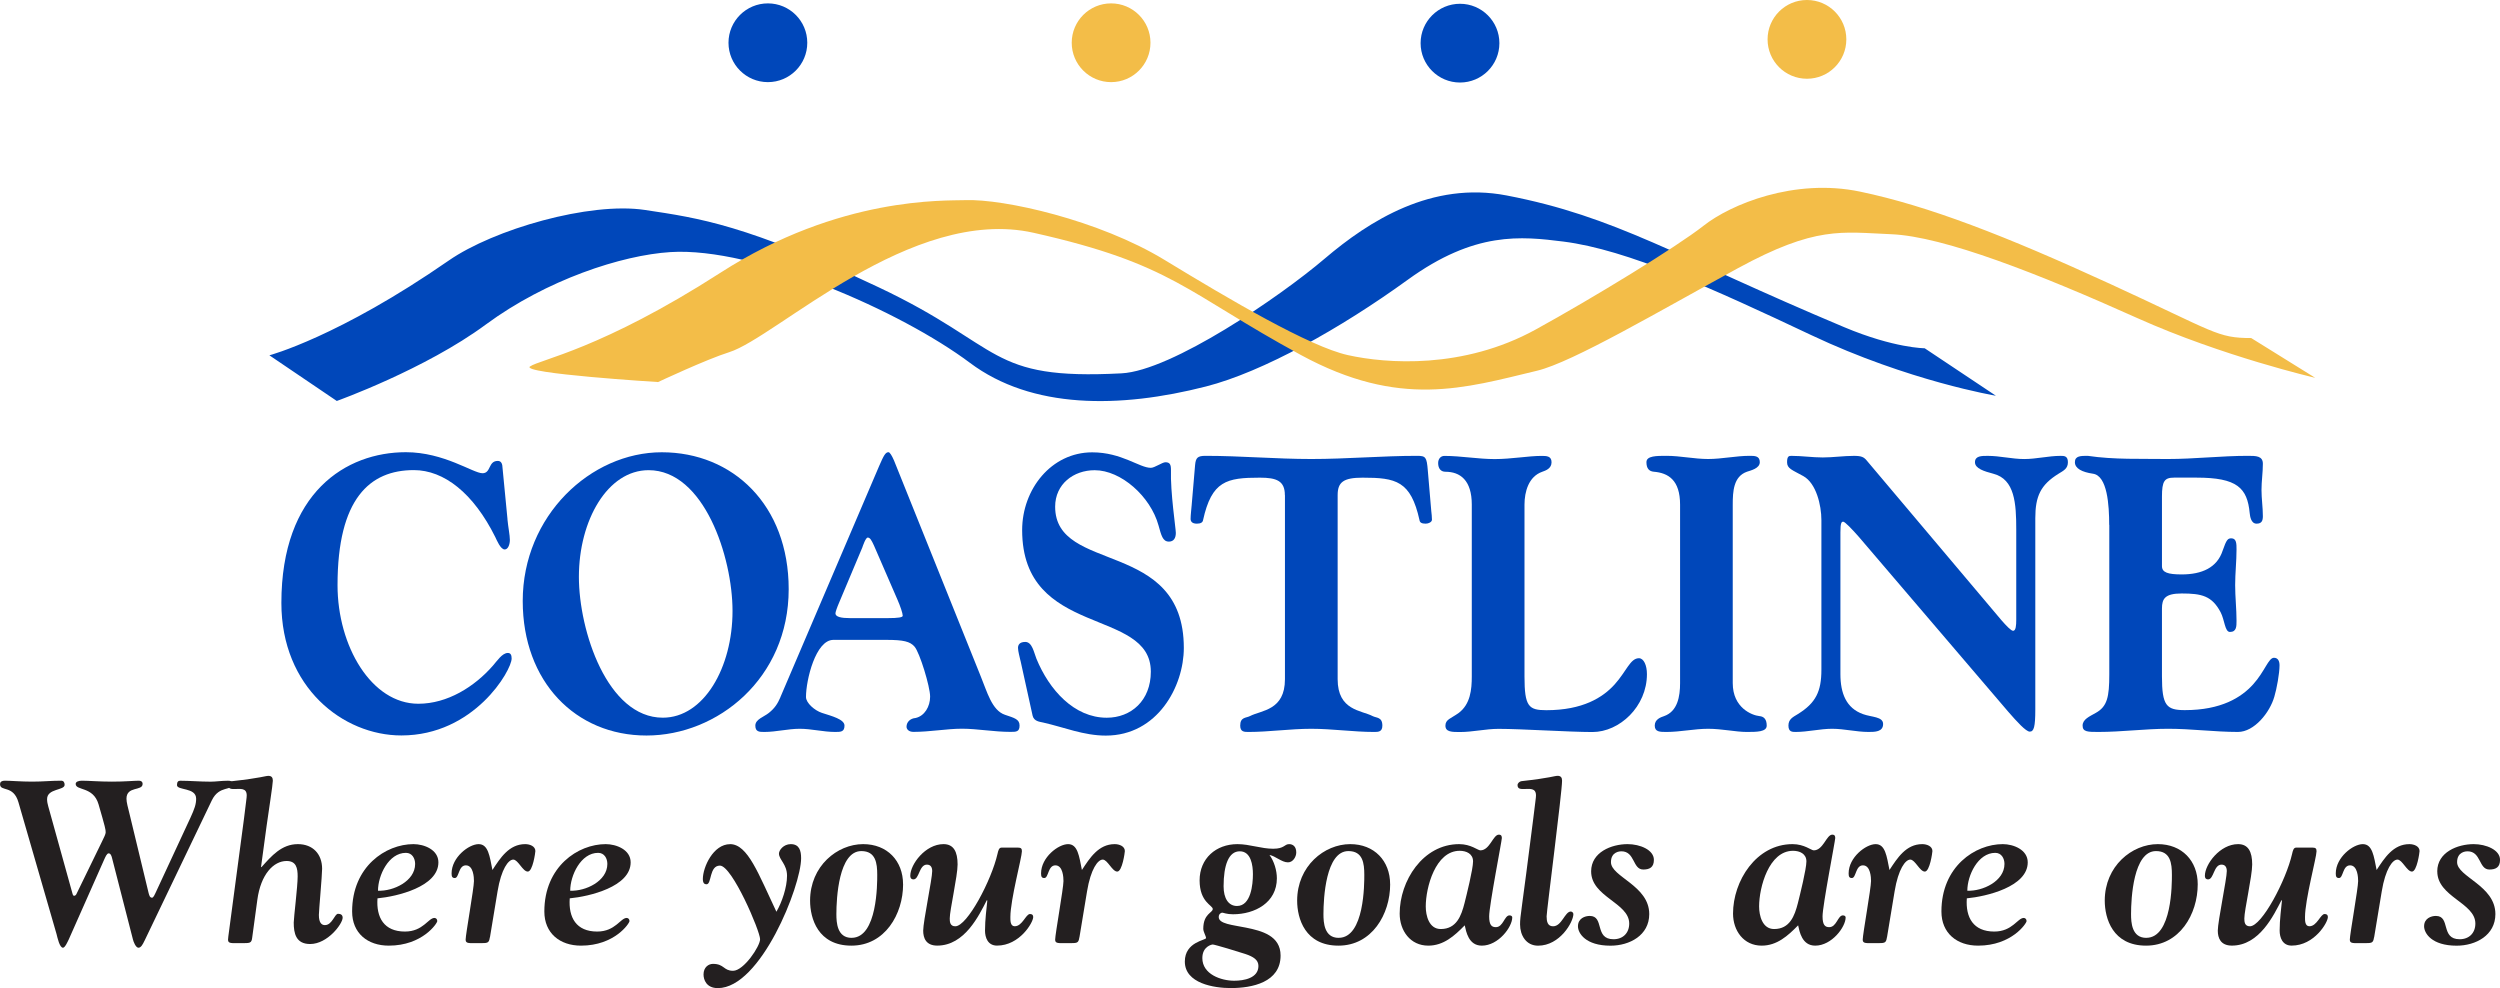 <?xml version="1.0" encoding="UTF-8"?> <svg xmlns="http://www.w3.org/2000/svg" id="Layer_2" viewBox="0 0 694 274.3"><g id="Layer_1-2"><path d="m40.1,261.17c-.45.96-.96,1.92-1.66,1.92-.77,0-1.41-1.73-1.54-2.31l-5.77-22.48c-.13-.58-.38-1.41-.96-1.41-.51,0-.9.96-1.28,1.79l-9.8,22.1c-.26.51-1.03,2.31-1.6,2.31-.96,0-1.54-2.82-1.79-3.78l-10.57-36.57c-1.41-4.93-5.12-2.88-5.12-5.06,0-.51.32-.96,1.41-.96,1.47,0,4.42.26,7.49.26s5.19-.26,8.07-.26c.7,0,.96.51.96,1.15,0,1.6-4.87.96-4.87,3.97,0,.7.13,1.28.32,1.98l6.53,23.51c.19.77.32,1.34.64,1.34.26,0,.52-.19.64-.45l7.11-14.6c.58-1.15,1.03-2.11,1.03-2.56,0-.77-.13-1.41-1.99-7.81-1.47-5-6.34-3.71-6.34-5.63,0-.64.83-.9,1.73-.9,1.98,0,4.74.26,8.33.26,3.78,0,6.02-.26,7.49-.26.58,0,1.03.26,1.03.9,0,2.05-4.48.51-4.48,4.1,0,1.03.39,2.31.96,4.68l5.19,21.52c.19.64.32,1.28.96,1.28.38,0,.77-.96.9-1.21l9.73-20.95c1.15-2.5,1.6-3.78,1.6-5.32,0-3.2-5.32-2.24-5.32-3.78,0-.96.39-1.21.9-1.21,2.63,0,5.51.26,8.45.26,1.47,0,2.95-.26,4.74-.26.71,0,1.34.06,1.34.77,0,2.24-3.65.32-5.76,4.68l-18.7,39.01Z" style="fill:#231f20; stroke-width:0px;"></path><path d="m72.44,240.61l.13.13c2.76-3.08,5.58-6.41,10.12-6.41,4.16,0,6.73,2.76,6.73,6.85,0,1.79-.9,11.72-.9,12.81,0,2.18.77,2.82,1.67,2.82,2.05,0,2.69-3.14,3.65-3.14.77,0,1.28.32,1.28,1.09,0,1.66-4.16,7.3-9.03,7.3-3.97,0-4.55-3.01-4.55-5.95,0-1.28,1.09-9.99,1.09-12.81,0-2.31-.38-4.29-3.07-4.29-3.59,0-7.18,3.65-8.13,10.83l-1.41,10.37c-.19,1.73-.64,1.6-3.2,1.6s-3.52.19-3.52-.96c0-.58.13-1.03,4.42-33.5.58-4.87.77-5.89.77-6.53,0-2.18-1.79-1.79-3.33-1.79-.83,0-1.79.06-1.79-1.09,0-.51.58-1.02,1.09-1.09,8.13-.9,9.16-1.47,10.06-1.47s1.22.51,1.22,1.34c0,1.03-1.15,8.39-1.73,12.55l-1.54,11.34Z" style="fill:#231f20; stroke-width:0px;"></path><path d="m74.76,98.64s19.19-5.07,49.82-26.32c12.52-8.68,39.09-16.34,54.42-14.04,15.33,2.3,28.1,4.09,64.89,21.46,35.01,16.53,30.09,25.85,67.44,23.9,13.91-.72,43.93-21.21,56.38-31.82,12.45-10.6,29.78-21.56,50.53-17.56,30.38,5.85,46.44,16.7,93.72,36.57,13.91,5.84,22.33,5.85,22.33,5.85l19.77,13.18s-24.16-4.03-51.25-16.83c-27.1-12.8-51.02-23.73-68.83-25.97-11.71-1.46-24.53-2.92-43.2,10.61-18.67,13.53-40.27,25.6-56.01,29.62-23.99,6.14-48.36,6.31-65.54-6.58-19.04-14.27-59.67-32.19-83.11-30.73-13.53.85-34.4,7.68-51.26,20.11-16.85,12.44-41.37,21.22-41.37,21.22l-18.72-12.68Z" style="fill:#0047ba; stroke-width:0px;"></path><path d="m147.12,101.74c2.76-1.97,19.75-4.73,52.91-26.05,33.17-21.31,62.38-19.92,67.92-20.13,10.66-.4,37.12,5.52,55.29,16.57,18.17,11.06,40.28,24.08,50.94,26.45,10.66,2.37,31.98,3.98,52.12-7.1,15.8-8.69,39.09-22.9,46.6-28.81,7.5-5.93,25.2-13.28,43.43-9.48,18.96,3.96,40.28,12.23,69.5,25.65,29.22,13.42,29.61,15,39.1,15l17.77,11.04s-25.66-5.94-49.36-16.57c-27.25-12.24-53.73-22.68-68.31-23.29-13.84-.57-20.93-2.36-42.65,9.47-21.72,11.84-45.81,26.05-55.68,28.42-20.09,4.81-38.08,10.57-65.55-4.35-31.98-17.37-35.53-25.25-74.23-33.94-33.93-7.62-71.39,29.04-84.51,33.15-6.31,1.98-19.74,8.29-19.74,8.29,0,0-38.3-2.37-35.54-4.34" style="fill:#f3bd48; stroke-width:0px;"></path><path d="m213.17,22.8c6.04,0,10.93-4.89,10.93-10.93s-4.89-10.93-10.93-10.93-10.94,4.9-10.94,10.93,4.9,10.93,10.94,10.93" style="fill:#0047ba; stroke-width:0px;"></path><path d="m501.61,21.86c6.04,0,10.93-4.89,10.93-10.93s-4.89-10.93-10.93-10.93-10.93,4.89-10.93,10.93,4.88,10.93,10.93,10.93" style="fill:#f3bd48; stroke-width:0px;"></path><path d="m308.44,22.8c6.04,0,10.93-4.89,10.93-10.93s-4.89-10.93-10.93-10.93-10.93,4.9-10.93,10.93,4.9,10.93,10.93,10.93" style="fill:#f3bd48; stroke-width:0px;"></path><path d="m405.3,22.91c6.04,0,10.93-4.9,10.93-10.93s-4.9-10.93-10.93-10.93-10.94,4.89-10.94,10.93,4.9,10.93,10.94,10.93" style="fill:#0047ba; stroke-width:0px;"></path><path d="m140.87,144.17c.19,2.09.67,4.4.67,5.72,0,1.21-.48,2.64-1.44,2.64-1.16,0-2.22-2.64-2.6-3.42-6.07-12.22-14.25-18.61-22.62-18.61-12.23,0-21.18,7.93-21.18,31.94,0,16.96,9.43,32.92,22.43,32.92,8.09,0,15.59-4.73,20.7-10.57,1.16-1.32,2.6-3.53,4.14-3.53.77,0,1.06.55,1.06,1.54,0,3.31-10.4,21.36-30.61,21.36-16.17,0-33.31-13.32-33.31-36.78,0-30.73,18-41.85,34.56-41.85,10.59,0,18.67,5.84,21.27,5.84,2.41,0,1.54-3.42,4.24-3.42.87,0,1.16.66,1.25,1.21l1.45,14.98Z" style="fill:#0047ba; stroke-width:0px;"></path><path d="m160.7,160.14c0-15.75,7.99-29.62,19.35-29.62,15.4,0,23.3,24.12,23.3,39.09,0,15.76-7.99,29.62-19.35,29.62-15.4,0-23.3-24.12-23.3-39.09m-15.59,6.71c0,22.36,14.63,37.33,34.36,37.33s39.47-15.86,39.47-40.63c0-23.35-15.5-38-35.23-38s-38.6,17.62-38.6,41.3" style="fill:#0047ba; stroke-width:0px;"></path><path d="m239.34,152.09c.19-.55.96-2.86,1.54-2.86.67,0,1.06.77,1.73,2.2l6.55,15.09c.77,1.76,1.44,3.75,1.44,4.41,0,.44-1.16.66-4.24.66h-10.4c-2.4,0-4.04-.33-4.04-1.32,0-.33.39-1.54,1.06-3.08l6.35-15.09Zm-22.72,41.52c-.77,1.76-1.54,2.97-3.18,4.29-1.35,1.1-3.76,1.76-3.76,3.53s1.16,1.76,2.51,1.76c3.27,0,6.55-.88,9.82-.88s6.55.88,9.82.88c1.54,0,2.6,0,2.6-1.76s-3.56-2.65-6.26-3.53c-2.02-.66-4.43-2.75-4.43-4.41,0-4.73,2.69-15.86,7.6-15.86h14.73c4.72,0,6.55.44,7.8,1.87,1.44,1.65,4.33,11.12,4.33,13.88s-1.54,5.39-4.05,5.94c-1.44.11-2.5,1.1-2.5,2.42,0,.66.58,1.43,1.92,1.43,4.62,0,9.24-.88,13.48-.88s8.85.88,13.48.88c1.54,0,2.5,0,2.5-1.76s-1.44-2.1-4.04-2.98c-3.66-1.21-5.01-6.5-6.74-10.68l-24.07-59.91c-.58-1.32-1.15-2.31-1.54-2.31-.86,0-1.35.99-2.6,3.86l-27.43,64.2Z" style="fill:#0047ba; stroke-width:0px;"></path><path d="m283.27,183.37c-.19-.99-.67-2.53-.67-3.52,0-.77.38-1.65,2.02-1.65,1.93,0,2.41,2.98,3.08,4.63,3.56,8.7,10.49,16.41,19.54,16.41,6.74,0,12.23-4.74,12.23-12.78,0-17.95-35.72-9.25-35.72-39.31,0-11.34,8.09-21.58,19.45-21.58,8.18,0,13.09,4.3,16.27,4.3,1.06,0,3.18-1.55,4.05-1.55,1.25,0,1.54.66,1.54,2.1-.19,6.28,1.35,16.3,1.35,17.51,0,1.43-.58,2.42-1.92,2.42-1.73,0-2.12-1.76-2.89-4.51-2.22-8.04-10.4-15.31-17.71-15.31-5.88,0-10.98,3.85-10.98,10.13,0,18.72,35.72,8.81,35.72,39.2,0,10.69-7.32,24.34-21.66,24.34-6.16,0-11.55-2.31-17.42-3.63-.97-.22-2.5-.33-2.89-1.87l-3.37-15.31Z" style="fill:#0047ba; stroke-width:0px;"></path><path d="m356.68,137.45c0-3.97-2.31-4.85-6.93-4.85-9.24,0-13.37.88-15.78,11.78-.1.66-.68.99-1.73.99-1.35,0-1.73-.66-1.73-1.32,0-.99.19-2.53.29-3.74l.96-11.24c.19-1.98.67-2.53,2.89-2.53,9.82,0,19.54.88,29.36.88s19.73-.88,29.36-.88c2.41,0,2.69.33,2.99,4.08l.96,11.23c.09.77.19,1.65.19,2.42,0,.66-.96,1.1-1.73,1.1-1.16,0-1.64-.33-1.73-.99-2.41-10.9-6.55-11.78-15.79-11.78-5.3,0-6.93,1.22-6.93,4.85v51.1c0,8.7,6.55,8.59,9.72,10.24,1.06.55,2.69.22,2.69,2.64,0,1.76-1.16,1.76-2.31,1.76-5.68,0-11.55-.88-17.42-.88s-11.75.88-17.42.88c-1.16,0-2.31,0-2.31-1.76,0-2.42,1.64-2.09,2.69-2.64,3.18-1.65,9.73-1.54,9.73-10.24v-51.1Z" style="fill:#0047ba; stroke-width:0px;"></path><path d="m408.57,140.09c0-6.83-3.27-9.13-7.32-9.13-1.25,0-2.02-.88-2.02-2.42,0-1.11.67-1.98,1.73-1.98,4.62,0,9.34.88,13.96.88s9.34-.88,13-.88c1.34,0,2.79,0,2.79,1.76s-1.64,2.31-2.6,2.65c-3.75,1.32-4.91,5.5-4.91,9.13v47.69c0,8.37,1.16,9.36,6.06,9.36,10.11,0,15.69-3.52,18.97-7.16,3.27-3.63,4.33-7.27,6.74-7.27,1.34,0,2.22,1.98,2.22,4.41,0,9.03-7.61,16.08-15.12,16.08-6.45,0-19.64-.88-26.09-.88-3.56,0-7.12.88-10.69.88-2.21,0-4.04,0-4.04-1.76s1.54-1.98,3.66-3.52c3.27-2.42,3.66-6.5,3.66-10.13v-47.69Z" style="fill:#0047ba; stroke-width:0px;"></path><path d="m481.01,189.65c0,6.83,5.3,8.92,7.41,9.14,1.25.11,2.02.88,2.02,2.64s-2.79,1.76-5.58,1.76c-2.99,0-6.84-.88-10.68-.88s-7.7.88-11.55.88c-1.83,0-3.27,0-3.27-1.76s1.64-2.31,2.6-2.64c3.76-1.32,4.43-5.5,4.43-9.14v-49.56c0-6.83-3.27-8.81-7.32-9.14-1.25-.12-2.02-.88-2.02-2.65s2.79-1.76,5.58-1.76c3.85,0,7.7.88,11.55.88s7.7-.88,11.55-.88c1.35,0,2.79,0,2.79,1.76s-2.6,2.32-3.56,2.65c-3.76,1.32-3.95,5.5-3.95,9.14v49.56Z" style="fill:#0047ba; stroke-width:0px;"></path><path d="m516.19,149.23c-2.02-2.31-4.04-4.41-4.52-4.41s-.77.34-.77,2.98v39.31c0,5.4,1.64,9.47,6.26,11.13,2.41.88,5.59.66,5.59,2.75,0,2.2-2.31,2.2-4.05,2.2-3.36,0-6.74-.88-10.1-.88s-6.74.88-10.11.88c-.96,0-2.02,0-2.02-1.76s1.15-2.31,2.6-3.19c5-3.09,6.55-6.28,6.55-12.33v-41.52c0-4.18-1.45-10.24-5.01-12.22-3.18-1.76-4.52-2.09-4.52-3.86s.58-1.76,1.25-1.76c2.89,0,5.78.44,8.66.44s5.78-.44,8.66-.44c2.12,0,2.79.33,3.66,1.43l37.25,44.16c1.35,1.54,2.69,2.97,3.27,2.97.77,0,.87-1.54.87-3.08v-24.99c0-7.27-.39-13.99-6.36-15.53-2.5-.66-5.1-1.43-5.1-3.2s1.83-1.76,3.56-1.76c3.37,0,6.74.88,10.11.88s6.74-.88,10.11-.88c.96,0,2.02,0,2.02,1.76s-1.16,2.32-2.6,3.2c-5,3.09-6.45,6.28-6.45,12.34v53.08c0,4.85-.39,6.17-1.54,6.17-1.06,0-3.56-2.76-5.96-5.51l-41.31-48.35Z" style="fill:#0047ba; stroke-width:0px;"></path><path d="m585.51,145.71c0-5.4-.48-13.66-4.52-14.21-2.99-.44-5-1.43-5-3.2s1.64-1.76,3.56-1.76c7.41,1.1,14.83.77,22.24.88,7.41,0,14.82-.88,22.24-.88,2.21,0,4.14,0,4.14,2.2,0,2.42-.38,4.85-.38,7.27s.38,4.84.38,7.27c0,1.21-.28,2.09-1.74,2.09-1.54,0-1.82-1.99-1.92-2.98-.67-6.93-3.47-9.8-14.72-9.8h-6.26c-2.7,0-3.37.99-3.37,5.29v19.27c0,1.77,1.64,2.31,5.49,2.31,5.58,0,9.82-1.87,11.36-6.61,1.06-3.08,1.45-3.41,2.41-3.41,1.44,0,1.44,1.54,1.44,3.08,0,3.31-.38,6.61-.38,9.91s.38,6.61.38,9.91c0,1.55,0,3.09-1.83,3.09-1.44,0-1.44-3.3-2.6-5.5-2.41-4.51-5.21-5.18-10.78-5.18-4.62,0-5.49,1.43-5.49,4.18v18.84c0,8.14,1.25,9.36,6.35,9.36,10.11,0,15.69-3.52,18.97-7.16,3.27-3.63,4.23-7.37,5.78-7.37,1.15,0,1.54.99,1.54,2.09,0,2.2-.77,6.49-1.44,8.7-1.25,4.41-5.58,9.8-10.1,9.8-6.46,0-12.9-.88-19.35-.88s-12.9.88-19.35.88c-2.98,0-4.43,0-4.43-1.76s1.93-2.54,3.66-3.53c3.18-1.76,3.75-4.41,3.75-10.68v-41.52Z" style="fill:#0047ba; stroke-width:0px;"></path><path d="m112.41,258.6c5.06,0,6.47-3.78,8.2-3.78.26,0,.77.19.77.9,0,.58-4.1,6.79-13.45,6.79-5.89,0-10.18-3.46-10.18-9.48,0-12.49,9.35-18.7,17.03-18.7,2.95,0,6.92,1.54,6.92,5.06,0,6.79-11.53,9.48-16.91,9.99-.38,5.31,1.79,9.22,7.63,9.22m2.82-18.77c0-1.54-.83-3.08-2.56-3.08-4.81,0-7.75,6.28-7.75,10.51,4.23.19,10.31-2.63,10.31-7.43" style="fill:#231f20; stroke-width:0px;"></path><path d="m135.98,260.21c-.26,1.73-.64,1.6-3.2,1.6s-3.52.19-3.52-.96c0-1.47,2.31-14.28,2.31-16.27,0-.96-.13-4.36-2.24-4.36s-1.86,3.52-3.07,3.52c-.71,0-.9-.39-.9-1.28,0-4.48,4.81-8.13,7.5-8.13s3.07,3.33,3.84,7.18c2.18-3.33,4.61-7.18,9.1-7.18,1.28,0,2.82.58,2.82,1.92,0,.32-.71,5.7-2.11,5.7s-2.69-3.33-4.03-3.33-3.33,2.56-4.36,8.84l-2.11,12.75Z" style="fill:#231f20; stroke-width:0px;"></path><path d="m165.77,258.6c5.06,0,6.47-3.78,8.2-3.78.26,0,.77.19.77.9,0,.58-4.1,6.79-13.45,6.79-5.89,0-10.18-3.46-10.18-9.48,0-12.49,9.35-18.7,17.04-18.7,2.94,0,6.92,1.54,6.92,5.06,0,6.79-11.53,9.48-16.91,9.99-.39,5.31,1.79,9.22,7.62,9.22m2.82-18.77c0-1.54-.83-3.08-2.56-3.08-4.81,0-7.75,6.28-7.75,10.51,4.23.19,10.31-2.63,10.31-7.43" style="fill:#231f20; stroke-width:0px;"></path><path d="m202.66,234.33c4.93,0,7.88,8.26,12.87,18.77,1.54-2.63,2.95-6.79,2.95-9.99s-2.24-4.48-2.24-6.15c0-.96,1.28-2.63,3.27-2.63,2.37,0,2.88,1.79,2.88,3.91,0,7.68-11.21,36.06-23.12,36.06-3.21,0-3.97-2.37-3.97-3.78,0-2.05,1.41-2.95,2.63-2.95,3.14,0,2.88,1.92,5.57,1.92,2.95,0,7.5-6.79,7.5-8.77,0-2.24-7.75-20.43-11.15-20.43-3.01,0-2.24,5.19-3.72,5.19-.58,0-1.02-.32-1.02-1.47,0-3.26,2.88-9.67,7.56-9.67" style="fill:#231f20; stroke-width:0px;"></path><path d="m250.7,245.47c0,8.32-5.06,17.04-14.35,17.04s-11.47-7.56-11.47-12.49c0-9.61,7.56-15.69,14.73-15.69,6.66,0,11.08,4.61,11.08,11.15m-14.28,14.86c7.18,0,7.11-15.18,7.11-17.48,0-3.2-.39-6.6-4.42-6.6-6.28,0-6.92,13.13-6.92,17.49,0,2.31.19,6.6,4.23,6.6" style="fill:#231f20; stroke-width:0px;"></path><path d="m282.53,235.29c.96,0,1.15.32,1.15,1.03,0,1.66-3.2,13.45-3.2,18.25,0,.9-.06,2.56,1.21,2.56,2.12,0,3.08-3.4,4.23-3.4.58,0,.9.26.9.83,0,1.54-3.78,7.94-10.05,7.94-2.56,0-3.33-2.24-3.33-4.16,0-3.07.45-6.34.64-8.33l-.13-.13c-2.18,4.23-6.15,12.62-13.77,12.62-3.14,0-3.9-2.11-3.9-4.16,0-2.56,2.5-14.35,2.5-16.53,0-1.09-.45-1.79-1.47-1.79-2.18,0-2.11,4.1-3.72,4.1-.45,0-.89-.19-.89-1.02,0-3.14,4.16-8.77,9.22-8.77,2.82,0,3.91,2.11,3.91,5.64,0,3.27-2.18,12.68-2.18,14.99,0,.9.06,2.18,1.54,2.18,3.33,0,10.06-12.81,11.72-20.11.19-.83.39-1.73,1.09-1.73h4.55Z" style="fill:#231f20; stroke-width:0px;"></path><path d="m299.63,260.21c-.26,1.73-.64,1.6-3.2,1.6s-3.52.19-3.52-.96c0-1.47,2.31-14.28,2.31-16.27,0-.96-.13-4.36-2.24-4.36s-1.86,3.52-3.08,3.52c-.71,0-.9-.39-.9-1.28,0-4.48,4.81-8.13,7.5-8.13s3.07,3.33,3.84,7.18c2.18-3.33,4.61-7.18,9.1-7.18,1.28,0,2.82.58,2.82,1.92,0,.32-.71,5.7-2.11,5.7s-2.69-3.33-4.03-3.33-3.33,2.56-4.36,8.84l-2.11,12.75Z" style="fill:#231f20; stroke-width:0px;"></path><path d="m353.44,235.61c3.14,0,3.08-1.28,4.42-1.28,1.03,0,1.98.64,1.98,2.31,0,1.21-.9,2.75-2.31,2.75-1.73,0-3.52-1.79-5.12-2.05,1.28,1.73,2.05,4.29,2.05,6.47,0,6.79-6.15,9.99-12.17,9.99-1.79,0-2.69-.45-3.01-.45-.19,0-.96.26-.96,1.21,0,1.92,3.78,2.18,7.56,2.95,4.42.9,9.61,2.24,9.61,7.75,0,7.43-7.88,9.03-13.84,9.03-4.61,0-12.74-1.28-12.74-7.36,0-5.51,5.89-5.9,5.89-6.53,0-.51-.77-1.73-.77-2.56,0-4.23,2.63-4.42,2.63-5.51,0-1.02-3.65-1.86-3.65-7.94s4.55-10.06,10.5-10.06c3.39,0,6.6,1.28,9.93,1.28m-4.1,32.54c0-1.66-1.34-2.56-3.65-3.33-1.48-.51-8.52-2.63-9.03-2.63-.26,0-2.89.52-2.89,3.78,0,4.48,5.19,6.28,8.84,6.28,2.69,0,6.73-.7,6.73-4.1m-5.19-31.83c-3.08,0-4.48,3.84-4.48,9.73,0,3.33,1.35,5.45,3.72,5.45,3.9,0,4.42-6.02,4.42-8.84,0-2.43-.51-6.34-3.65-6.34" style="fill:#231f20; stroke-width:0px;"></path><path d="m385.91,245.47c0,8.32-5.06,17.04-14.35,17.04s-11.47-7.56-11.47-12.49c0-9.61,7.56-15.69,14.73-15.69,6.66,0,11.08,4.61,11.08,11.15m-14.28,14.86c7.18,0,7.11-15.18,7.11-17.48,0-3.2-.39-6.6-4.42-6.6-6.28,0-6.92,13.13-6.92,17.49,0,2.31.19,6.6,4.23,6.6" style="fill:#231f20; stroke-width:0px;"></path><path d="m405.06,234.33c3.27,0,5.19,1.73,5.89,1.73,2.63,0,3.52-4.36,5.12-4.36.77,0,.84.51.84.96,0,.71-3.52,18.77-3.52,21.71,0,2.44.7,3.01,1.86,3.01,2.05,0,2.37-3.27,3.78-3.27.51,0,.77.26.77.58,0,2.63-3.84,7.82-8.45,7.82-3.72,0-4.36-3.97-4.74-5.64-2.88,2.95-5.89,5.64-10.12,5.64-5,0-7.94-4.16-7.94-8.9,0-9.03,6.4-19.28,16.53-19.28m-9.29,17.29c0,2.56.9,6.28,4.16,6.28,4.36,0,5.7-3.65,6.6-7.18.58-2.31,2.37-9.48,2.37-11.6s-1.86-2.94-3.71-2.94c-6.73,0-9.42,10.18-9.42,15.44" style="fill:#231f20; stroke-width:0px;"></path><path d="m421.97,256.62c0-2.5.39-3.27,3.65-29.27.58-4.87.77-5.89.77-6.53,0-2.18-1.79-1.79-3.33-1.79-.83,0-1.79.06-1.79-1.09,0-.52.58-1.03,1.09-1.09,8.13-.9,9.16-1.48,10.05-1.48s1.22.52,1.22,1.35c0,3.2-4.29,36.25-4.29,37.66s.26,2.76,1.79,2.76c2.44,0,3.27-4.1,4.93-4.1.26,0,.71.26.71.71,0,2.18-3.72,8.77-9.8,8.77-3.33,0-5-2.88-5-5.89" style="fill:#231f20; stroke-width:0px;"></path><path d="m441.7,241.89c0-5.32,5.64-7.56,10.12-7.56,3.46,0,7.3,1.6,7.3,4.36,0,2.05-1.15,2.69-2.95,2.69-3.01,0-2.24-5.06-6.09-5.06-.32,0-2.88.06-2.88,3.01,0,4.1,10.63,6.47,10.63,14.42,0,5.89-5.44,8.77-10.76,8.77-6.92,0-9.03-3.46-9.03-5.38,0-2.24,1.99-2.88,3.27-2.88,4.16,0,1.22,6.47,6.6,6.47,2.63,0,4.36-1.73,4.36-4.36,0-5.77-10.57-7.37-10.57-14.48" style="fill:#231f20; stroke-width:0px;"></path><path d="m497.61,234.33c3.27,0,5.19,1.73,5.89,1.73,2.63,0,3.52-4.36,5.13-4.36.77,0,.83.51.83.96,0,.71-3.52,18.77-3.52,21.71,0,2.44.71,3.01,1.86,3.01,2.05,0,2.37-3.27,3.78-3.27.51,0,.77.26.77.58,0,2.63-3.84,7.82-8.45,7.82-3.71,0-4.36-3.97-4.74-5.64-2.88,2.95-5.89,5.64-10.12,5.64-5,0-7.95-4.16-7.95-8.9,0-9.03,6.41-19.28,16.53-19.28m-9.29,17.29c0,2.56.9,6.28,4.16,6.28,4.36,0,5.7-3.65,6.6-7.18.58-2.31,2.37-9.48,2.37-11.6s-1.86-2.94-3.71-2.94c-6.73,0-9.42,10.18-9.42,15.44" style="fill:#231f20; stroke-width:0px;"></path><path d="m523.81,260.21c-.26,1.73-.64,1.6-3.2,1.6s-3.52.19-3.52-.96c0-1.47,2.31-14.28,2.31-16.27,0-.96-.13-4.36-2.24-4.36s-1.86,3.52-3.08,3.52c-.71,0-.9-.39-.9-1.28,0-4.48,4.81-8.13,7.5-8.13s3.07,3.33,3.84,7.18c2.18-3.33,4.61-7.18,9.1-7.18,1.28,0,2.82.58,2.82,1.92,0,.32-.71,5.7-2.11,5.7s-2.69-3.33-4.03-3.33-3.33,2.56-4.36,8.84l-2.11,12.75Z" style="fill:#231f20; stroke-width:0px;"></path><path d="m553.6,258.6c5.06,0,6.47-3.78,8.2-3.78.25,0,.77.19.77.9,0,.58-4.1,6.79-13.45,6.79-5.89,0-10.18-3.46-10.18-9.48,0-12.49,9.35-18.7,17.04-18.7,2.94,0,6.92,1.54,6.92,5.06,0,6.79-11.53,9.48-16.91,9.99-.38,5.31,1.79,9.22,7.63,9.22m2.82-18.77c0-1.54-.83-3.08-2.56-3.08-4.81,0-7.75,6.28-7.75,10.51,4.23.19,10.31-2.63,10.31-7.43" style="fill:#231f20; stroke-width:0px;"></path><path d="m610.09,245.47c0,8.32-5.06,17.04-14.34,17.04s-11.47-7.56-11.47-12.49c0-9.61,7.56-15.69,14.73-15.69,6.66,0,11.08,4.61,11.08,11.15m-14.28,14.86c7.18,0,7.11-15.18,7.11-17.48,0-3.2-.39-6.6-4.42-6.6-6.28,0-6.92,13.13-6.92,17.49,0,2.31.19,6.6,4.23,6.6" style="fill:#231f20; stroke-width:0px;"></path><path d="m641.92,235.29c.96,0,1.15.32,1.15,1.03,0,1.66-3.2,13.45-3.2,18.25,0,.9-.06,2.56,1.22,2.56,2.11,0,3.07-3.4,4.23-3.4.58,0,.9.26.9.83,0,1.54-3.78,7.94-10.06,7.94-2.56,0-3.33-2.24-3.33-4.16,0-3.07.45-6.34.64-8.33l-.13-.13c-2.18,4.23-6.15,12.62-13.77,12.62-3.14,0-3.91-2.11-3.91-4.16,0-2.56,2.5-14.35,2.5-16.53,0-1.09-.45-1.79-1.47-1.79-2.18,0-2.11,4.1-3.72,4.1-.45,0-.89-.19-.89-1.02,0-3.14,4.16-8.77,9.22-8.77,2.82,0,3.91,2.11,3.91,5.64,0,3.27-2.18,12.68-2.18,14.99,0,.9.06,2.18,1.54,2.18,3.33,0,10.06-12.81,11.72-20.11.19-.83.39-1.73,1.09-1.73h4.55Z" style="fill:#231f20; stroke-width:0px;"></path><path d="m659.03,260.21c-.26,1.73-.64,1.6-3.2,1.6s-3.52.19-3.52-.96c0-1.47,2.31-14.28,2.31-16.27,0-.96-.13-4.36-2.24-4.36s-1.86,3.52-3.07,3.52c-.71,0-.9-.39-.9-1.28,0-4.48,4.81-8.13,7.5-8.13s3.07,3.33,3.84,7.18c2.18-3.33,4.61-7.18,9.1-7.18,1.28,0,2.82.58,2.82,1.92,0,.32-.71,5.7-2.11,5.7s-2.69-3.33-4.03-3.33-3.33,2.56-4.36,8.84l-2.11,12.75Z" style="fill:#231f20; stroke-width:0px;"></path><path d="m676.58,241.89c0-5.32,5.64-7.56,10.12-7.56,3.46,0,7.31,1.6,7.31,4.36,0,2.05-1.16,2.69-2.95,2.69-3.01,0-2.24-5.06-6.09-5.06-.32,0-2.88.06-2.88,3.01,0,4.1,10.63,6.47,10.63,14.42,0,5.89-5.45,8.77-10.76,8.77-6.92,0-9.03-3.46-9.03-5.38,0-2.24,1.99-2.88,3.27-2.88,4.16,0,1.22,6.47,6.6,6.47,2.63,0,4.36-1.73,4.36-4.36,0-5.77-10.57-7.37-10.57-14.48" style="fill:#231f20; stroke-width:0px;"></path></g></svg> 